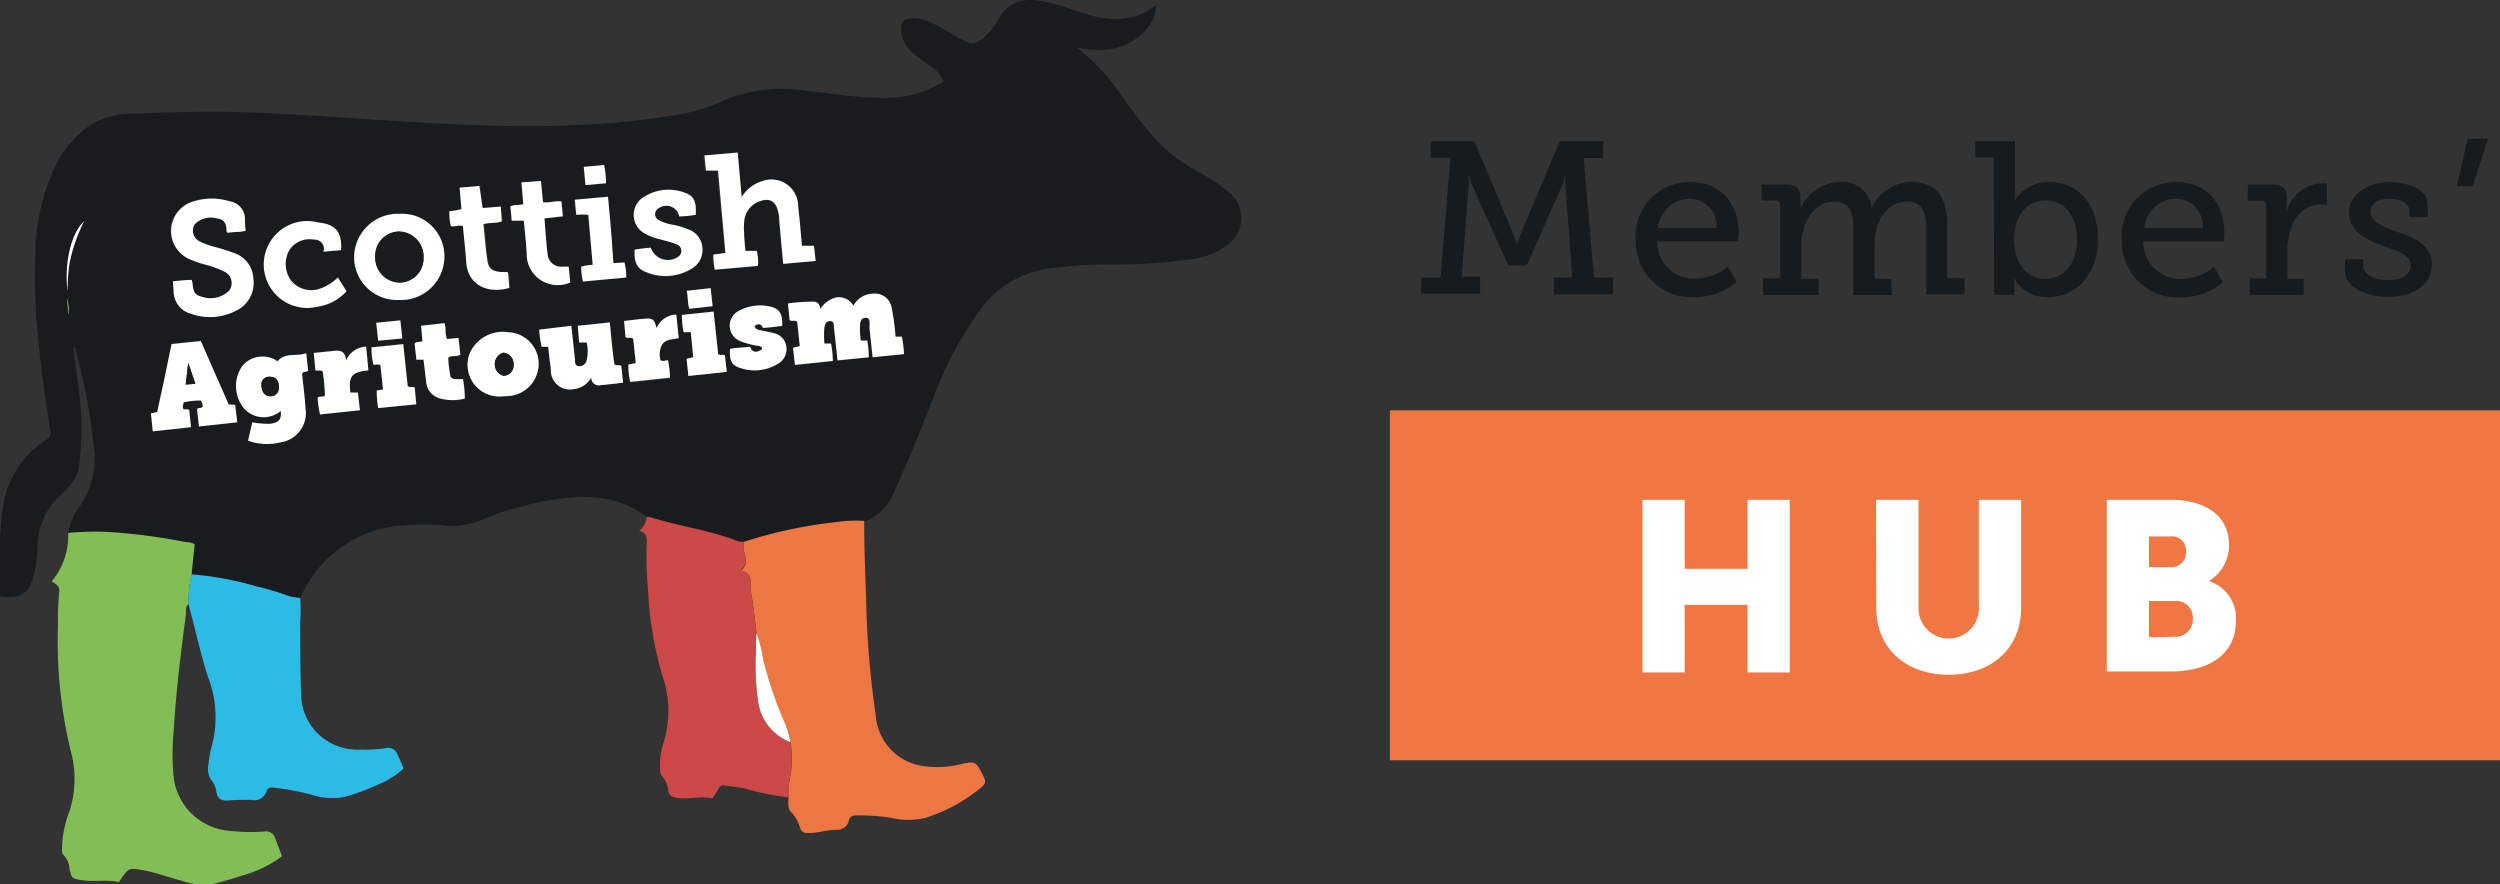 <svg xmlns="http://www.w3.org/2000/svg" viewBox="0 0 207.19 73.3"><rect x="0" y="0" width="207.19" height="73.3" fill="#333333" stroke="none"/><defs><style>.cls-1{fill:#181c1f;}.cls-2{fill:#83bd55;}.cls-3{fill:#ed7743;}.cls-4{fill:#cc4947;}.cls-5{fill:#2cbbe5;}.cls-6{fill:#fefefd;}.cls-7{fill:#161b1f;}.cls-8{fill:#f07742;}.cls-9{fill:#fff;}</style></defs><g id="Layer_2" data-name="Layer 2"><g id="Layer_1-2" data-name="Layer 1"><path class="cls-1" d="M5.65,44.17a5.65,5.65,0,0,1,1.07-2.38A7.05,7.05,0,0,0,7.78,37a50.2,50.2,0,0,0-1.51-7.95c0-.09,0-.25-.2-.27.13,1,.27,2,.4,3a25.64,25.64,0,0,1,.08,6.89,2.81,2.81,0,0,1-.61,1.36,6.62,6.62,0,0,1-.9,1,5.74,5.74,0,0,0-1.93,4.4,13.28,13.28,0,0,1-.29,2.18c-.37,1.57-1.17,2.1-2.82,1.81,0-.56,0-1.12,0-1.69a31.23,31.23,0,0,1,.28-5.95,7.94,7.94,0,0,1,3.56-5.34.63.63,0,0,0,.33-.77c-.45-2.78-.84-5.58-1.08-8.39a47.8,47.8,0,0,1-.17-5.86,17.77,17.77,0,0,1,1.93-8.21A9.27,9.27,0,0,1,6,11.69a6.18,6.18,0,0,1,4.7-2.26c2.95-.1,5.91-.23,8.87-.15,3.37.1,6.74.31,10.11.54s6.77.45,10.16.56c2.48.09,5,.12,7.43,0a64,64,0,0,0,9.56-1A14.42,14.42,0,0,0,60,8.31a12.52,12.52,0,0,1,6.57-.82c2.11.21,4.21.6,6.33.61A9.1,9.1,0,0,0,78.2,6.75a2.5,2.5,0,0,0-1-1.18c-.54-.42-1.13-.78-1.63-1.25a2.55,2.55,0,0,1-.88-1.9c0-.64.16-.82.81-.9a3.32,3.32,0,0,1,1.74.39c.82.37,1.57.87,2.36,1.31,1,.55,1.27.51,2.11-.27a4.78,4.78,0,0,0,1-1.29c.75-1.47,2-1.85,3.59-1.58,1.42.23,2.73.83,4.12,1.19a6.88,6.88,0,0,0,3.46.15,5.66,5.66,0,0,0,1.91-1,2.39,2.39,0,0,1-.38,1.45,4.81,4.81,0,0,1-4,2.25,7.66,7.66,0,0,1-2.18-.18,16.78,16.78,0,0,1,3.91,4.28c.63.88,1.3,1.74,2,2.59a13.17,13.17,0,0,0,4,3.33,16.52,16.52,0,0,1,2.68,1.76,2.75,2.75,0,0,1,0,4.33,6.31,6.31,0,0,1-3.11,1.26,44.86,44.86,0,0,1-6.85.43c-1.63,0-3.27.11-4.9.32A8.52,8.52,0,0,0,81,26a32,32,0,0,0-3.75,7.22c-1,2.52-2,5.07-3.14,7.52a4.22,4.22,0,0,1-2.45,2.48,11.47,11.47,0,0,0-2.34.1,37.8,37.8,0,0,0-7.65,1.64,4.31,4.31,0,0,1-.49-.11c-2.36-.93-4.9-1.25-7.31-2a1,1,0,0,0-.24,0C51.41,41.18,49,41,46.38,41.33a27,27,0,0,0-6.81,1.9,6.55,6.55,0,0,1-2.71.32,22,22,0,0,0-4.45.1,10,10,0,0,0-7.33,5.48,4.58,4.58,0,0,0-.2.46,4.73,4.73,0,0,1-.94-.15,22.34,22.34,0,0,0-2.68-.8,26.07,26.07,0,0,0-5.39-1l.25-2.5a1.43,1.43,0,0,0-.71-.17,48.2,48.2,0,0,0-6.77-.86A22.93,22.93,0,0,0,5.65,44.17ZM6.93,18.38c-1.23,1.17-1.59,4-1.32,5.74a14,14,0,0,1,.16-2.34A13.81,13.81,0,0,1,6.94,18.4l.07,0,0-.06ZM74.22,27.9a20.34,20.34,0,0,0-.33-2.43,1.41,1.41,0,0,0-1.56-1.12,1.85,1.85,0,0,0-1.6,1,1.38,1.38,0,0,0-1.42-.69,2.16,2.16,0,0,0-1.32.95c-.06-.38-.23-.6-.56-.6a14.87,14.87,0,0,0-2.09.18l.14,1.37c.2.13.43,0,.63.16l.21,2-.56.14.16,1.42,3.14-.33a8.26,8.26,0,0,0-.15-1.44h-.55a7.66,7.66,0,0,1,0-1.35c.06-.27.13-.5.45-.51s.31.28.34.49c.1.91.2,1.82.3,2.77L72,29.61a8.47,8.47,0,0,0-.16-1.45l-.54,0a6.51,6.51,0,0,1-.05-1.46c.06-.26.19-.43.47-.43s.27.25.31.43,0,.34,0,.5c.08.76.16,1.52.25,2.34l2.6-.26a8.45,8.45,0,0,0-.18-1.45ZM61.78,20.79c-.05-.55-.11-1.06-.15-1.58a3.76,3.76,0,0,1,0-.75,1.93,1.93,0,0,1,1.24-1.78c.88-.34,1.42,0,1.59.9,0,.21.06.43.08.65.11,1.19.21,2.38.33,3.62l2.69-.24-.14-1.26-1,0c0-.57-.09-1.1-.14-1.62s-.11-1.1-.17-1.65A2.21,2.21,0,0,0,63.21,15a3,3,0,0,0-1.83,1.36l-.33-3.7-2.76.24.13,1.26,1,0L60.07,21l-1,.14a5.82,5.82,0,0,0,.12,1.25l3.42-.3a.58.58,0,0,0,.16-.05,3.79,3.79,0,0,0-.1-1.21ZM14.33,23.31c0,.3,0,.56.05.82A1.93,1.93,0,0,0,15.84,26a4.65,4.65,0,0,0,3.79-.3A2.52,2.52,0,0,0,21,23.13,2.34,2.34,0,0,0,19.37,21c-.4-.16-.82-.28-1.23-.41A7,7,0,0,1,16.53,20a1,1,0,0,1-.44-1.45A1.82,1.82,0,0,1,18,18.06c.62.08.78.48.79,1a.64.64,0,0,0,.06.18l.77-.07a2.25,2.25,0,0,0,.77-.11c0-.31-.06-.57-.07-.84A1.49,1.49,0,0,0,19,16.66a5,5,0,0,0-3,0,2.55,2.55,0,0,0-.2,4.85,9.07,9.07,0,0,0,1,.35,8.59,8.59,0,0,1,1.78.64A1.05,1.05,0,0,1,19,24.08a2.21,2.21,0,0,1-2.21.54c-.67-.18-.77-.32-.87-1.25a1.2,1.2,0,0,0-.06-.17h-.34ZM23,29.94a2.17,2.17,0,0,0-2.89.45,2.91,2.91,0,0,0,.2,3.53,2.17,2.17,0,0,0,3,.16c.06.72-.18,1-.9,1.07A7.22,7.22,0,0,1,20.91,35l-.37,1.49a4.51,4.51,0,0,0,2.64.15,2.45,2.45,0,0,0,2.12-2.81c-.05-.92-.18-1.83-.27-2.74a.25.25,0,0,1,.08-.26l.41-.11-.16-1.48C24.58,29.58,23.66,29.16,23,29.94ZM12.66,35.75l3.17-.33L15.68,34c-.2-.13-.39,0-.52-.12a.92.92,0,0,1,.08-.51,6.53,6.53,0,0,1,1.4-.15.85.85,0,0,1,.16.48c-.13.2-.36.05-.47.25l.16,1.42L19.66,35l-.17-1.46c-.22-.07-.39,0-.55-.07l-2.3-5.23-2.42.25c-.21,1-.4,1.93-.59,2.85L13,34.14l-.52.12ZM36.83,21.3a3.52,3.52,0,0,0-3.73-3.58,3.62,3.62,0,0,0-3.75,3.61,3.55,3.55,0,0,0,3.7,3.53A3.6,3.6,0,0,0,36.83,21.3Zm8.06,7.44h.56c0,.34.08.67.11,1s.07.67.11,1a1.58,1.58,0,0,0,1.9,1.51A1.92,1.92,0,0,0,49,31.3a.63.63,0,0,0,.77.61c.61-.05,1.22-.13,1.85-.2l-.15-1.41c-.19-.09-.4,0-.58-.14-.07-.54-.13-1.12-.2-1.69s-.11-1.16-.17-1.76L47.88,27,48,28.42h.6a3.13,3.13,0,0,1,0,1.49.62.62,0,0,1-.63.48c-.34,0-.31-.32-.34-.57L47.35,27l-2.66.28A8,8,0,0,0,44.89,28.74Zm7.71-8c-.06.84.09,1.54.91,1.86a4.12,4.12,0,0,0,3.84-.29,1.75,1.75,0,0,0,.86-1.71A1.73,1.73,0,0,0,57.07,19a7.13,7.13,0,0,0-1.19-.37,4.06,4.06,0,0,1-1.28-.4.56.56,0,0,1,0-1,1.08,1.08,0,0,1,1.69.69,9,9,0,0,0,1.37-.14c.06-1.07-.13-1.53-.83-1.8a3.8,3.8,0,0,0-3.38.25,1.75,1.75,0,0,0-.06,3.06,4.67,4.67,0,0,0,1.3.5c.47.14.94.24,1.39.42a.58.58,0,0,1,.17,1,1.49,1.49,0,0,1-2.31-.72A12.85,12.85,0,0,0,52.6,20.69Zm-24.33,0c.07-1.38-.35-2-1.5-2.24l-.49-.08a3.6,3.6,0,1,0,0,7.05,4,4,0,0,0,2.42-1.29L28,23a4.07,4.07,0,0,1-1.55.92,2.16,2.16,0,0,1-2.35-.68A2.34,2.34,0,0,1,24,20.73,2,2,0,0,1,26,19.88a.76.76,0,0,1,.77,1ZM41.65,32.85l.4,0a2.69,2.69,0,0,0,2.56-3.11,2.63,2.63,0,0,0-2.51-2.19,3,3,0,0,0-3.16,1.72A2.63,2.63,0,0,0,41.65,32.85ZM41.5,17.12,40,17.24l-.19-1.82-1.64.14.15,1.78a4.89,4.89,0,0,1-1,.17,5,5,0,0,0,.12,1.24c.34.08.65-.12,1,0,.1,1,.21,2,.28,3,.11,1.72,1.59,2.68,3.57,2.12l-.09-1.14a1.34,1.34,0,0,0-.07-.18c-1,.05-1.53-.15-1.64-.84-.17-1-.24-2.08-.34-3.12.53-.16,1,0,1.52-.24Zm1.91,1.17c.09.92.19,1.81.24,2.71a2.57,2.57,0,0,0,3.62,2.41l-.13-1.31h-.5a1.13,1.13,0,0,1-1.25-1.05c-.12-1-.17-1.95-.26-2.95l1.53-.17-.12-1.23c-.53-.09-1,.15-1.53.05L44.83,15l-1.64.15.15,1.8c-.34.13-.72,0-1.07.19l.11,1.19ZM62.16,28.74l-1.22.11a2.44,2.44,0,0,0-.39.07c-.06.93.11,1.33.77,1.55a3.67,3.67,0,0,0,3.18-.31,1.4,1.4,0,0,0,.72-1.39,1.3,1.3,0,0,0-1-1.15c-.34-.1-.69-.13-1-.22s-.54,0-.64-.38c.32-.23.55-.2.69.16l.82-.07.78-.1c0-1.12-.24-1.51-1.29-1.66a3.71,3.71,0,0,0-2.24.38,1.38,1.38,0,0,0,.08,2.55,6.6,6.6,0,0,0,1.3.36c.19,0,.47,0,.49.31C62.65,29.27,62.35,29.21,62.16,28.74Zm-25.32-2L34.9,27,35,28.29c-.24.09-.48,0-.65.19l.15,1.34h.59c.08.63.15,1.24.22,1.85A1.55,1.55,0,0,0,36.39,33a4,4,0,0,0,2.16.08,9.26,9.26,0,0,0-.15-1.61l-.62,0c-.21,0-.41-.09-.44-.33-.07-.49-.11-1-.16-1.45.31-.24.67,0,1-.25L38,28l-.94.08C36.88,27.66,37,27.22,36.84,26.78ZM30.53,30.7l-.2-2a1.9,1.9,0,0,0-1.67,1.15c-.05-.61-.3-.86-.79-.82L26,29.25l.16,1.42c.21.08.38-.05.6.1a16,16,0,0,1,.19,2c-.21.14-.44,0-.61.19a9.77,9.77,0,0,0,.2,1.38L29.83,34l-.17-1.44H29C28.87,31.17,29.14,30.83,30.53,30.7Zm21.19-4.1L51.84,28c.22.13.45,0,.64.16l.21,2-.61.12a5.93,5.93,0,0,0,.15,1.44l3.3-.35a8.34,8.34,0,0,0-.17-1.45c-.21,0-.41.12-.62,0a1.83,1.83,0,0,1,.11-1.26c.31-.51.88-.45,1.4-.57l-.2-1.95a1.81,1.81,0,0,0-1.63,1.12c-.22-.76-.32-.84-1.08-.77C52.81,26.46,52.28,26.54,51.72,26.6Zm-.88-4.79c-.08-.94-.17-1.83-.25-2.73s-.16-1.81-.25-2.76l-2.75.25.12,1.26a4.11,4.11,0,0,1,1,0L49.12,22a3.5,3.5,0,0,0-.95.15,5.34,5.34,0,0,0,.14,1.23L51.9,23a4.23,4.23,0,0,0-.15-1.26Zm-19.5,12,3.16-.33-.13-1.39c-.2-.13-.4,0-.58-.12l-.37-3.49-2.63.27a5.84,5.84,0,0,0,.15,1.42c.21.09.4-.09.59.07l.21,2-.52.09A9,9,0,0,0,31.34,33.82Zm27.8-8-2.63.28a8.25,8.25,0,0,0,.14,1.43h.6l.2,2.07-.55.14.15,1.42,3.18-.34-.15-1.37c-.19-.12-.39,0-.56-.1Zm-25.8,2.23-.16-1.5-2,.2.16,1.49ZM58.9,23.88l-2,.22c.13.52.05,1,.22,1.49l1.93-.21ZM48.52,15.34l1.71-.15a9.2,9.2,0,0,0-.16-1.52l-1.69.16ZM5.68,26.1a2.85,2.85,0,0,0-.14-1.39Zm1.46-8v0h0Z"/><path class="cls-2" d="M5.65,44.17a22.93,22.93,0,0,1,3-.1,48.2,48.2,0,0,1,6.77.86,1.43,1.43,0,0,1,.71.17c-.08.82-.17,1.66-.25,2.5a10,10,0,0,0-.25,2.45c-.3.25-.19.62-.23.93-.42,3.16-.81,6.33-1,9.52a20.85,20.85,0,0,0,0,4,5.07,5.07,0,0,0,4.38,4.33,15.89,15.89,0,0,0,3.16.08.76.76,0,0,1,.83.49c.21.5.39,1,.6,1.56a9.59,9.59,0,0,1-2.86,1.47c-1,.32-1.95.62-2.94.85A5.25,5.25,0,0,1,15.09,73c-1.08-.27-2.13-.68-3.24-.88s-1.19-.22-1.85.77c-.05.06-.09.13-.15.22-1-.25-2.06,0-3.09-.17-.79-.13-.82-.13-1-.92a1.83,1.83,0,0,0-.5-1.17c-.16-.14-.12-.38-.12-.57a9,9,0,0,1,.6-3,8.71,8.71,0,0,0,.1-5.13A39,39,0,0,1,4.81,51.62a19.93,19.93,0,0,1,.1-2.56c.07-.48-.26-.67-.63-.87A5.92,5.92,0,0,0,5.65,44.17Z"/><path class="cls-3" d="M61.63,44.91a37.8,37.8,0,0,1,7.65-1.64,11.47,11.47,0,0,1,2.34-.1c0,2.12.08,4.24.16,6.36a76,76,0,0,0,.8,9.77A4.57,4.57,0,0,0,76,63.39a8.05,8.05,0,0,0,3.81-.1c.93-.2,1.09-.13,1.53.72s.45.87-.33,1.5a14,14,0,0,1-4.27,2.26,6.06,6.06,0,0,1-2.93,0,17.52,17.52,0,0,0-2.9-.19.51.51,0,0,0-.55.39,1,1,0,0,1-1.09.8c-.79,0-1.57.31-2.38.26a.55.55,0,0,1-.57-.37,3.11,3.11,0,0,0-.77-1.38c-.28-.25-.21-.75-.21-1.15s0-.85.06-1.28a9.11,9.11,0,0,0,.13-3.29,9.48,9.48,0,0,0-.43-1.44,32.83,32.83,0,0,1-1.84-5.38,11.71,11.71,0,0,0-.55-2.19c-.16-1.2-.26-2.41-.5-3.6-.11-.58.31-1.48-.87-1.63a1,1,0,0,0,.42-1.22A3.13,3.13,0,0,1,61.63,44.91Z"/><path class="cls-4" d="M61.63,44.91a3.13,3.13,0,0,0,.12,1.14,1,1,0,0,1-.42,1.22c1.18.15.76,1,.87,1.63.24,1.19.34,2.4.5,3.6,0,.51,0,1-.05,1.54a21.48,21.48,0,0,0,.18,4.09,4.2,4.2,0,0,0,2.69,3.38,9.11,9.11,0,0,1-.13,3.29c0,.43,0,.85-.06,1.28a21.44,21.44,0,0,1-3.63-.74c-.55-.12-1.12-.17-1.68-.25a.37.37,0,0,0-.44.22,10.15,10.15,0,0,1-.54.86c-1-.26-2.06.16-3.1-.08a.61.61,0,0,1-.55-.52,2.05,2.05,0,0,0-.57-1.3c-.12-.1-.1-.38-.12-.57A5.94,5.94,0,0,1,55,61.52a8.8,8.8,0,0,0-.13-5.6,30.54,30.54,0,0,1-1.17-7.1A29.23,29.23,0,0,1,53.6,45c0-.47,0-.88-.63-1a1.59,1.59,0,0,0,.62-1.15,1,1,0,0,1,.24,0c2.41.77,5,1.09,7.31,2A4.31,4.31,0,0,0,61.63,44.91Z"/><path class="cls-5" d="M15.62,50.05a10,10,0,0,1,.25-2.45,26.07,26.07,0,0,1,5.39,1,22.34,22.34,0,0,1,2.68.8,4.73,4.73,0,0,0,.94.15,13.09,13.09,0,0,1,0,2c0,2,0,3.91.07,5.87a4.65,4.65,0,0,0,4.93,4.7A10.7,10.7,0,0,0,32,62a.79.79,0,0,1,.93.5c.18.38.34.76.52,1.19a7,7,0,0,1-2,1.28,18.83,18.83,0,0,1-2.91,1.08,5.36,5.36,0,0,1-2.72-.19,23,23,0,0,0-3.19-.59.48.48,0,0,0-.55.32,1.06,1.06,0,0,1-1.27.7,18.31,18.31,0,0,0-2,.06c-.51,0-.81-.19-.88-.74a1.83,1.83,0,0,0-.45-1,1.67,1.67,0,0,1-.19-1.3,7.43,7.43,0,0,1,.26-1.47A9.28,9.28,0,0,0,17.2,56C16.58,54,16.14,52,15.62,50.05Z"/><path class="cls-6" d="M74.22,27.9l.52,0a8.45,8.45,0,0,1,.18,1.45l-2.6.26c-.09-.82-.17-1.58-.25-2.34,0-.16,0-.33,0-.5s0-.43-.31-.43-.41.17-.47.43a6.51,6.51,0,0,0,.05,1.46l.54,0A8.47,8.47,0,0,1,72,29.61l-2.59.26c-.1-.95-.2-1.86-.3-2.77,0-.21,0-.51-.34-.49s-.39.24-.45.51a7.66,7.66,0,0,0,0,1.35h.55a8.26,8.26,0,0,1,.15,1.44l-3.14.33-.16-1.42.56-.14-.21-2c-.2-.21-.43,0-.63-.16l-.14-1.37A14.87,14.87,0,0,1,67.43,25c.33,0,.5.22.56.6a2.16,2.16,0,0,1,1.32-.95,1.38,1.38,0,0,1,1.42.69,1.85,1.85,0,0,1,1.6-1,1.41,1.41,0,0,1,1.56,1.12A20.34,20.34,0,0,1,74.22,27.9Z"/><path class="cls-6" d="M61.78,20.79h.94a3.79,3.79,0,0,1,.1,1.21.58.58,0,0,1-.16.05l-3.42.3a5.82,5.82,0,0,1-.12-1.25l1-.14-.61-6.82-1,0-.13-1.26,2.76-.24.33,3.7A3,3,0,0,1,63.21,15a2.21,2.21,0,0,1,2.94,2.1c.06.55.12,1.1.17,1.65s.09,1,.14,1.62l1,0,.14,1.26-2.69.24c-.12-1.24-.22-2.43-.33-3.62,0-.22,0-.44-.08-.65-.17-.92-.71-1.24-1.59-.9a1.93,1.93,0,0,0-1.24,1.78,3.76,3.76,0,0,0,0,.75C61.67,19.73,61.73,20.24,61.78,20.79Z"/><path class="cls-6" d="M14.33,23.31l1.21-.11h.34a1.2,1.2,0,0,1,.06.17c.1.93.2,1.07.87,1.25A2.21,2.21,0,0,0,19,24.08a1.05,1.05,0,0,0-.37-1.55,8.59,8.59,0,0,0-1.78-.64,9.07,9.07,0,0,1-1-.35,2.55,2.55,0,0,1,.2-4.85,5,5,0,0,1,3,0,1.49,1.49,0,0,1,1.25,1.58c0,.27,0,.53.07.84a2.25,2.25,0,0,1-.77.11l-.77.07a.64.64,0,0,1-.06-.18c0-.54-.17-.94-.79-1a1.82,1.82,0,0,0-1.87.52A1,1,0,0,0,16.53,20a7,7,0,0,0,1.61.55c.41.13.83.25,1.23.41A2.34,2.34,0,0,1,21,23.13a2.52,2.52,0,0,1-1.36,2.58,4.65,4.65,0,0,1-3.79.3,1.93,1.93,0,0,1-1.46-1.88C14.37,23.87,14.35,23.61,14.33,23.31Z"/><path class="cls-6" d="M23,29.94c.68-.78,1.6-.36,2.38-.67l.16,1.48-.41.11a.25.25,0,0,0-.08.26c.09.91.22,1.82.27,2.74a2.45,2.45,0,0,1-2.12,2.81,4.51,4.51,0,0,1-2.64-.15L20.91,35a7.22,7.22,0,0,0,1.45.12c.72-.07,1-.35.9-1.07a2.17,2.17,0,0,1-3-.16,2.91,2.91,0,0,1-.2-3.53A2.17,2.17,0,0,1,23,29.94Zm.12,2.16c0-.57-.24-.87-.71-.87a.63.63,0,0,0-.73.68c0,.57.29.93.75.93A.66.66,0,0,0,23.1,32.1Z"/><path class="cls-6" d="M12.66,35.75l-.15-1.49.52-.12.6-2.78c.19-.92.38-1.85.59-2.85l2.42-.25,2.3,5.23c.16.11.33,0,.55.07L19.66,35l-3.17.34-.16-1.42c.11-.2.34,0,.47-.25a.85.85,0,0,0-.16-.48,6.53,6.53,0,0,0-1.4.15.92.92,0,0,0-.08.51c.13.16.32,0,.52.12l.15,1.43Zm2.94-5.68-.21,1.8.8-.06Z"/><path class="cls-6" d="M36.83,21.3a3.6,3.6,0,0,1-3.78,3.56,3.55,3.55,0,0,1-3.7-3.53,3.62,3.62,0,0,1,3.75-3.61A3.52,3.52,0,0,1,36.83,21.3Zm-5.73,0a2.06,2.06,0,0,0,2,2.13,2,2,0,0,0,2-2.07,2.07,2.07,0,0,0-2-2.15A2,2,0,0,0,31.1,21.27Z"/><path class="cls-6" d="M44.89,28.74a8,8,0,0,1-.2-1.42L47.35,27l.3,2.78c0,.25,0,.55.34.57a.62.62,0,0,0,.63-.48,3.13,3.13,0,0,0,0-1.49H48L47.88,27l2.66-.28c.06.6.11,1.18.17,1.76s.13,1.15.2,1.69c.18.18.39.05.58.14l.15,1.41c-.63.07-1.24.15-1.85.2A.63.63,0,0,1,49,31.3a1.92,1.92,0,0,1-1.45.95,1.58,1.58,0,0,1-1.9-1.51c0-.33-.07-.66-.11-1s-.07-.66-.11-1Z"/><path class="cls-6" d="M52.6,20.69a12.85,12.85,0,0,1,1.34-.16,1.49,1.49,0,0,0,2.31.72.58.58,0,0,0-.17-1c-.45-.18-.92-.28-1.39-.42a4.67,4.67,0,0,1-1.3-.5,1.75,1.75,0,0,1,.06-3.06A3.8,3.8,0,0,1,56.83,16c.7.27.89.73.83,1.8a9,9,0,0,1-1.37.14,1.08,1.08,0,0,0-1.69-.69.56.56,0,0,0,0,1,4.06,4.06,0,0,0,1.28.4,7.13,7.13,0,0,1,1.19.37,1.73,1.73,0,0,1,1.14,1.51,1.75,1.75,0,0,1-.86,1.71,4.12,4.12,0,0,1-3.84.29C52.69,22.23,52.54,21.53,52.6,20.69Z"/><path class="cls-6" d="M28.27,20.73l-1.46.13a.76.76,0,0,0-.77-1,2,2,0,0,0-2.05.85,2.34,2.34,0,0,0,.14,2.55,2.16,2.16,0,0,0,2.35.68A4.07,4.07,0,0,0,28,23l.72,1.13a4,4,0,0,1-2.42,1.29,3.6,3.6,0,1,1,0-7l.49.08C27.92,18.73,28.34,19.35,28.27,20.73Z"/><path class="cls-6" d="M41.65,32.85a2.63,2.63,0,0,1-2.71-3.6,3,3,0,0,1,3.16-1.72,2.63,2.63,0,0,1,2.51,2.19,2.69,2.69,0,0,1-2.56,3.11Zm.91-2.62a.93.93,0,0,0-.85-1,1,1,0,0,0,0,1.91A.84.84,0,0,0,42.56,30.23Z"/><path class="cls-6" d="M41.5,17.12l.09,1.22c-.49.19-1,.08-1.52.24.1,1,.17,2.09.34,3.12.11.69.61.89,1.64.84a1.34,1.34,0,0,1,.07.18l.09,1.14c-2,.56-3.46-.4-3.57-2.12-.07-1-.18-2-.28-3-.35-.12-.66.08-1,0a5,5,0,0,1-.12-1.24,4.89,4.89,0,0,0,1-.17l-.15-1.78,1.64-.14L40,17.24Z"/><path class="cls-6" d="M43.41,18.29h-1l-.11-1.19c.35-.17.73-.06,1.07-.19l-.15-1.8L44.83,15,45,16.75c.51.1,1-.14,1.53-.05l.12,1.23-1.53.17c.09,1,.14,2,.26,2.95a1.13,1.13,0,0,0,1.25,1.05h.5l.13,1.31A2.57,2.57,0,0,1,43.65,21C43.6,20.1,43.5,19.21,43.41,18.29Z"/><path class="cls-6" d="M62.16,28.74c.19.47.49.53,1,.21,0-.31-.3-.27-.49-.31a6.6,6.6,0,0,1-1.3-.36,1.38,1.38,0,0,1-.08-2.55,3.71,3.71,0,0,1,2.24-.38c1,.15,1.34.54,1.29,1.66l-.78.1-.82.07c-.14-.36-.37-.39-.69-.16.1.35.41.32.64.38s.69.12,1,.22a1.3,1.3,0,0,1,1,1.15,1.4,1.4,0,0,1-.72,1.39,3.67,3.67,0,0,1-3.18.31c-.66-.22-.83-.62-.77-1.55a2.44,2.44,0,0,1,.39-.07Z"/><path class="cls-6" d="M36.84,26.78c.16.44,0,.88.22,1.32L38,28l.15,1.39c-.3.21-.66,0-1,.25,0,.46.09,1,.16,1.45,0,.24.23.31.44.33l.62,0a9.26,9.26,0,0,1,.15,1.61A4,4,0,0,1,36.39,33a1.55,1.55,0,0,1-1.07-1.34c-.07-.61-.14-1.22-.22-1.85h-.59l-.15-1.34c.17-.19.41-.1.65-.19L34.9,27Z"/><path class="cls-6" d="M30.53,30.7c-1.39.13-1.66.47-1.49,1.83h.62L29.83,34l-3.31.35a9.77,9.77,0,0,1-.2-1.38c.17-.19.4,0,.61-.19a16,16,0,0,0-.19-2c-.22-.15-.39,0-.6-.1L26,29.25l1.89-.19c.49,0,.74.21.79.82a1.9,1.9,0,0,1,1.67-1.15Z"/><path class="cls-6" d="M51.72,26.6c.56-.06,1.09-.14,1.62-.18.76-.07.86,0,1.08.77a1.81,1.81,0,0,1,1.63-1.12l.2,1.95c-.52.12-1.09.06-1.4.57a1.83,1.83,0,0,0-.11,1.26c.21.13.41,0,.62,0a8.34,8.34,0,0,1,.17,1.45l-3.3.35a5.93,5.93,0,0,1-.15-1.44l.61-.12-.21-2c-.19-.21-.42,0-.64-.16Z"/><path class="cls-6" d="M50.84,21.81l.91-.06A4.23,4.23,0,0,1,51.9,23l-3.59.33a5.34,5.34,0,0,1-.14-1.23,3.5,3.5,0,0,1,.95-.15l-.36-4.14a4.11,4.11,0,0,0-1,0l-.12-1.26,2.75-.25c.09.95.17,1.85.25,2.76S50.76,20.87,50.84,21.81Z"/><path class="cls-6" d="M31.34,33.82a9,9,0,0,1-.12-1.45l.52-.09-.21-2c-.19-.16-.38,0-.59-.07a5.84,5.84,0,0,1-.15-1.42l2.63-.27L33.79,32c.18.16.38,0,.58.12l.13,1.39Z"/><path class="cls-6" d="M59.14,25.82l.38,3.53c.17.14.37,0,.56.1l.15,1.37-3.18.34-.15-1.42.55-.14-.2-2.07h-.6a8.25,8.25,0,0,1-.14-1.43Z"/><path class="cls-6" d="M33.34,28.05l-2,.19-.16-1.49,2-.2Z"/><path class="cls-6" d="M58.9,23.88l.16,1.5-1.93.21c-.17-.48-.09-1-.22-1.49Z"/><path class="cls-6" d="M48.52,15.34l-.14-1.51,1.69-.16a9.2,9.2,0,0,1,.16,1.52Z"/><path class="cls-6" d="M6.94,18.4a13.81,13.81,0,0,0-1.17,3.38,14,14,0,0,0-.16,2.34c-.27-1.74.09-4.57,1.32-5.74Z"/><path class="cls-2" d="M5.68,26.1l-.14-1.39A2.85,2.85,0,0,1,5.68,26.1Z"/><polygon class="cls-6" points="7.14 18.12 7.09 18.13 7.14 18.14 7.14 18.12"/><path class="cls-6" d="M6.93,18.38l0-.08,0,.06-.07,0Z"/><path class="cls-6" d="M65.52,61.51a4.2,4.2,0,0,1-2.69-3.38A21.48,21.48,0,0,1,62.65,54c0-.51,0-1,.05-1.54a11.71,11.71,0,0,1,.55,2.19,32.83,32.83,0,0,0,1.84,5.38A9.48,9.48,0,0,1,65.52,61.51Z"/><path class="cls-1" d="M23.1,32.1a.66.66,0,0,1-.69.74c-.46,0-.75-.36-.75-.93a.63.63,0,0,1,.73-.68C22.86,31.23,23.1,31.53,23.1,32.1Z"/><path class="cls-1" d="M15.6,30.07l.59,1.74-.8.06Z"/><path class="cls-1" d="M31.1,21.27a2,2,0,0,1,2-2.09,2.07,2.07,0,0,1,2,2.15,2,2,0,0,1-2,2.07A2.06,2.06,0,0,1,31.1,21.27Z"/><path class="cls-1" d="M42.56,30.23a.84.84,0,0,1-.85.91,1,1,0,0,1,0-1.91A.93.93,0,0,1,42.56,30.23Z"/><path class="cls-7" d="M117.8,23h1.59l.81-9.92h-1.62V11.7h3.6l3.26,7.74a9.08,9.08,0,0,1,.28.92h0a8,8,0,0,1,.29-.92l3.26-7.74h3.6v1.39h-1.62L132.1,23h1.58v1.4h-4.9V23h1.53l-.57-7.6a8.47,8.47,0,0,1,0-1h0s-.15.61-.29,1L126.53,22H125L122,15.34c-.14-.36-.29-1-.29-1h0a8.47,8.47,0,0,1,0,1l-.57,7.6h1.53v1.4h-4.9Z"/><path class="cls-7" d="M140.1,15.09c2.6,0,4,1.9,4,4.26A6.55,6.55,0,0,1,144,20h-6.66a3.07,3.07,0,0,0,3.15,3.1,4.41,4.41,0,0,0,2.72-1l.72,1.28a5.59,5.59,0,0,1-3.55,1.26,4.64,4.64,0,0,1-4.82-4.77A4.46,4.46,0,0,1,140.1,15.09Zm2.15,3.81a2.23,2.23,0,0,0-2.18-2.43,2.69,2.69,0,0,0-2.67,2.43Z"/><path class="cls-7" d="M146.11,23.06h1.43V17a.35.35,0,0,0-.4-.38H146V15.3h2.06c.77,0,1.15.34,1.15,1v.47a2.72,2.72,0,0,1,0,.52h0a3.76,3.76,0,0,1,3.24-2.21,2.43,2.43,0,0,1,2.67,2.14h0a3.68,3.68,0,0,1,3.26-2.14c2,0,3,1.17,3,3.49v4.48h1.44v1.35h-3.18V19c0-1.28-.24-2.29-1.61-2.29-1.71,0-2.68,1.75-2.68,3.55v2.84h1.42v1.35H153.6V19c0-1.19-.18-2.29-1.58-2.29-1.73,0-2.74,1.84-2.74,3.62v2.77h1.44v1.35h-4.61Z"/><path class="cls-7" d="M165.23,13.05H163.7V11.7H167v4.21a4.56,4.56,0,0,1-.06.76h0a3.29,3.29,0,0,1,2.93-1.58c2.47,0,4,1.94,4,4.77s-1.75,4.77-4.16,4.77A3.17,3.17,0,0,1,166.87,23h0a4.51,4.51,0,0,1,.06.72v.72h-1.66Zm4.29,10.07c1.42,0,2.61-1.17,2.61-3.24s-1.07-3.26-2.58-3.26c-1.35,0-2.63.95-2.63,3.27C166.92,21.51,167.77,23.12,169.52,23.12Z"/><path class="cls-7" d="M180.41,15.09c2.59,0,3.94,1.9,3.94,4.26a6.55,6.55,0,0,1-.06.67h-6.66a3.07,3.07,0,0,0,3.15,3.1,4.41,4.41,0,0,0,2.72-1l.72,1.28a5.58,5.58,0,0,1-3.54,1.26,4.64,4.64,0,0,1-4.83-4.77A4.46,4.46,0,0,1,180.41,15.09Zm2.14,3.81a2.23,2.23,0,0,0-2.18-2.43,2.67,2.67,0,0,0-2.66,2.43Z"/><path class="cls-7" d="M186.45,23.06h1.37v-6a.35.35,0,0,0-.4-.4h-1.13V15.3h2.05c.8,0,1.17.33,1.17,1.06v.58c0,.36,0,.63,0,.63h0a3.13,3.13,0,0,1,2.88-2.38,2.7,2.7,0,0,1,.45,0V17a2,2,0,0,0-.5-.06c-1.94,0-2.77,2-2.77,3.75v2.41h1.35v1.35h-4.47Z"/><path class="cls-7" d="M194.34,21.48h1.53v.59c0,.78,1.08,1.14,2.09,1.14s1.83-.42,1.83-1.17c0-.92-1-1.21-2.27-1.66s-2.84-1.12-2.84-2.77,1.78-2.52,3.37-2.52c1.27,0,3.15.5,3.15,1.83V18h-1.53v-.59c0-.56-.72-.94-1.61-.94s-1.62.36-1.62,1.1,1,1.22,2.11,1.6c1.4.47,3,1.06,3,2.76s-1.59,2.68-3.66,2.68c-1.66,0-3.56-.74-3.56-2.18Z"/><path class="cls-7" d="M204.51,11.5h1.69l-1.28,3.93h-1.3Z"/><rect class="cls-8" x="115.19" y="34.01" width="92" height="29"/><path class="cls-9" d="M136.12,41.42h3.5v5.72h5.21V41.42h3.5V55.73h-3.5v-5.6h-5.21v5.6h-3.5Z"/><path class="cls-9" d="M155.48,41.42H159v9a2.49,2.49,0,0,0,5,0v-9h3.5v9c0,3.22-2.36,5.5-6,5.5s-6-2.28-6-5.5Z"/><path class="cls-9" d="M174.6,41.42h5.26c2.87,0,4.87,1.28,4.87,3.74a3.49,3.49,0,0,1-1.66,3v0a3.22,3.22,0,0,1,2.24,3.23c0,3.12-2.6,4.26-5.45,4.26H174.6ZM179.9,47a1.21,1.21,0,0,0,1.27-1.32,1.17,1.17,0,0,0-1.33-1.22H178.1V47Zm.31,5.77a1.42,1.42,0,0,0,1.52-1.5,1.37,1.37,0,0,0-1.5-1.46H178.1v3Z"/></g></g></svg>